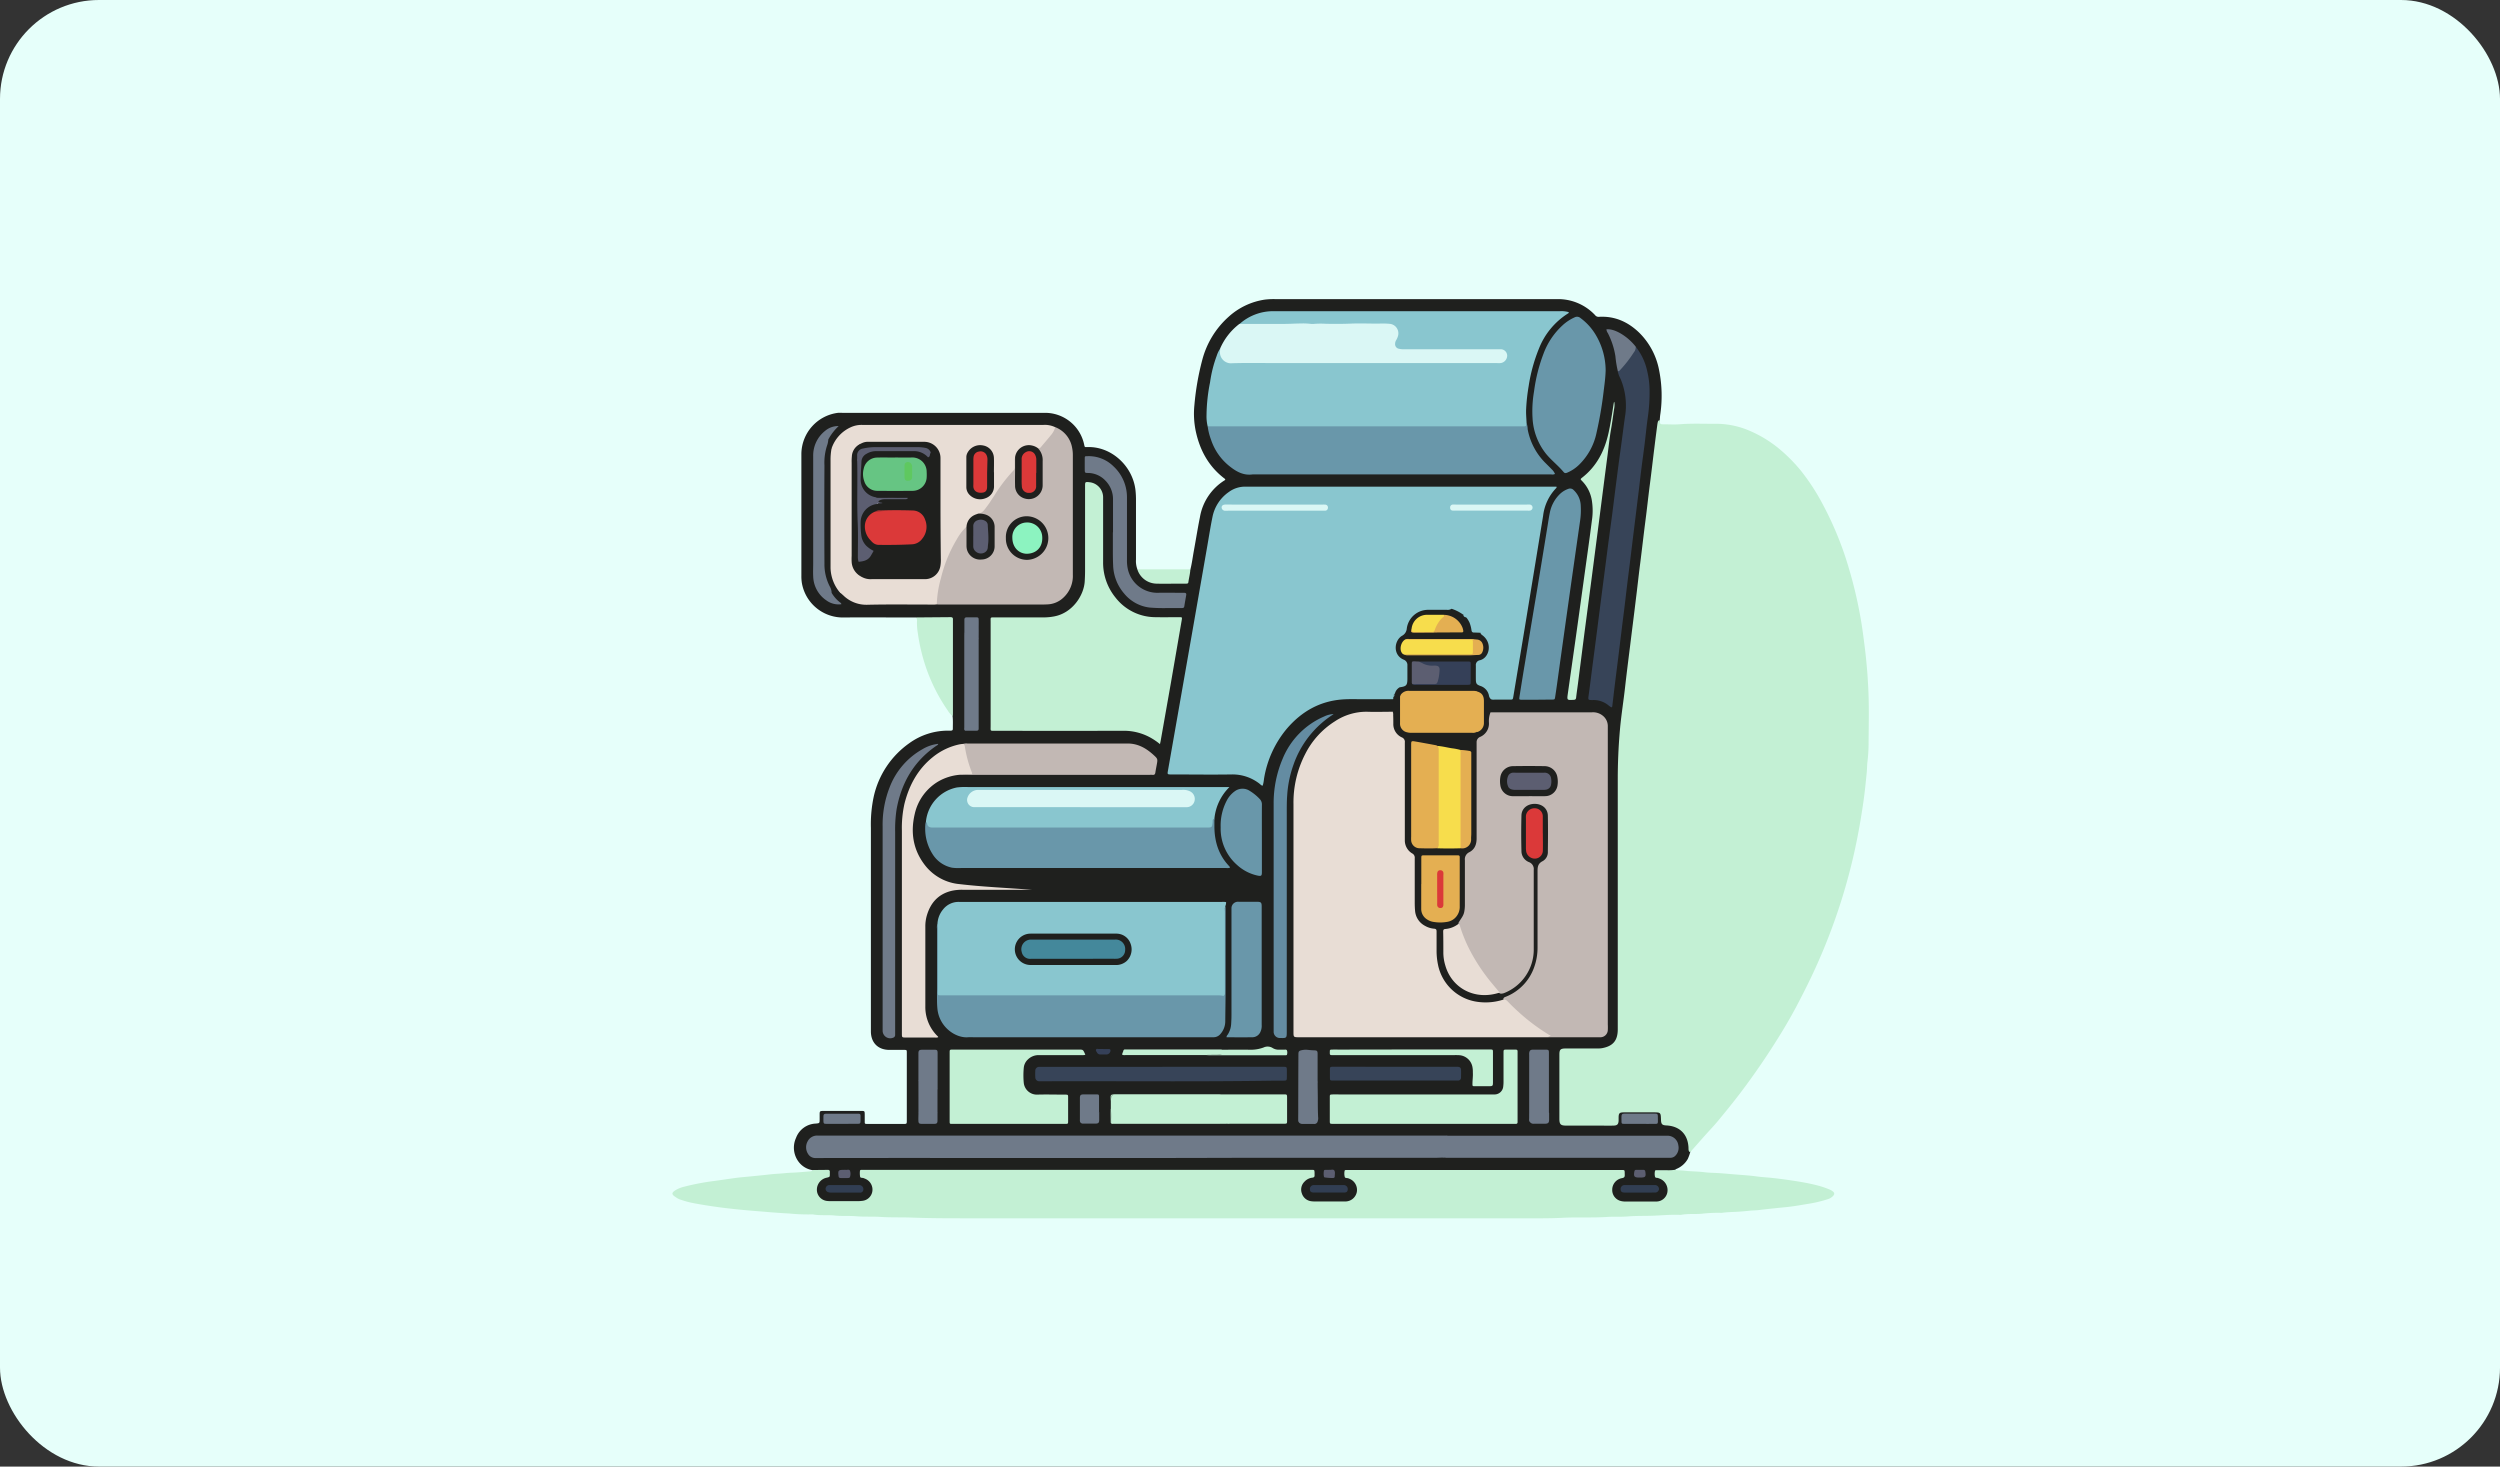 <svg width="404" height="237" viewBox="0 0 404 237" fill="none" xmlns="http://www.w3.org/2000/svg">
    <rect x="0" y="0" width="404" height="237" fill="#333333" stroke="none"/>
    <rect width="404" height="237" rx="16" fill="#E6FFFA"/>
    <g clip-path="url(#3ep6ha91ta)">
        <path d="M268.212 67.896a17.91 17.91 0 0 0-.3 2.188c-.449 3.563-.889 7.124-1.319 10.684-.5 4.094-.998 8.188-1.492 12.282l-1.365 11.062c-.359 2.92-.705 5.84-1.059 8.76-.187 1.561-.41 3.116-.564 4.681a78.277 78.277 0 0 0-.342 6.204c-.118 6.732-.036 13.469-.05 20.201v22.147c.015.353-.005.706-.059 1.055a2.92 2.92 0 0 1-2.897 2.429c-.778.032-1.556 0-2.329 0h-3.666c-.455 0-.455 0-.455.455v11.276a.237.237 0 0 0 .07.202.238.238 0 0 0 .203.066h8.219c.073-.004.146-.004.218 0 .26 0 .373-.086.364-.35v-1.169c0-.391.119-.55.569-.555h6.163c.455 0 .573.128.582.61v1.055c0 .35 0 .4.419.4a4.134 4.134 0 0 1 1.733.314 3.644 3.644 0 0 1 2.297 3.48v.778a7.823 7.823 0 0 1-.405 1.132 3.744 3.744 0 0 1-1.919 1.651.754.754 0 0 1-.714.337h-1.72c-.236 0-.518-.027-.596.282-.077.309.173.455.419.55.887.401 1.496 1.006 1.51 2.056a1.983 1.983 0 0 1-2.065 2.184 57.45 57.45 0 0 1-5.217 0 2.236 2.236 0 0 1-2.047-1.674 2.141 2.141 0 0 1 1.287-2.416c.139-.05.273-.112.4-.186a.415.415 0 0 0 .187-.455.355.355 0 0 0-.355-.296 4.671 4.671 0 0 0-.555 0H218.45a3.818 3.818 0 0 0-.555.023.354.354 0 0 0-.35.3.412.412 0 0 0 .196.428c.161.088.328.166.5.232a2.164 2.164 0 0 1 1.219 2.438 2.238 2.238 0 0 1-1.992 1.665c-1.738.054-3.484.077-5.217 0-1.82-.087-2.766-1.788-1.893-3.271a2.314 2.314 0 0 1 1.147-.909c.154-.064.314-.11.455-.182a.36.36 0 0 0 .099-.599.338.338 0 0 0-.204-.079 3.221 3.221 0 0 0-.555-.027h-71.163c-.309 0-.746-.146-.86.286-.113.432.35.528.646.678a2.1 2.1 0 0 1 .679 3.458 2.095 2.095 0 0 1-1.238.581 19.289 19.289 0 0 1-3.321.091c-.812.059-1.627.032-2.433-.082a2.083 2.083 0 0 1-1.852-1.915 2.276 2.276 0 0 1 1.392-2.192c.1-.046.21-.077.31-.123.204-.086.359-.209.323-.455-.037-.245-.232-.309-.455-.323-.423-.023-.851 0-1.278 0-.237 0-.487 0-.646-.227a3.507 3.507 0 0 1-2.238-1.228 3.792 3.792 0 0 1-.528-3.999 3.54 3.54 0 0 1 3.184-2.315c.628-.059.628-.054.632-.691v-.833c0-.454.064-.509.514-.518.451-.009.96 0 1.442 0h4.735c.578 0 .587 0 .596.596v1.11c0 .368 0 .391.419.395h5.826c.546 0 .555 0 .555-.564v-10.916c0-.483 0-.483-.486-.487h-2.329c-1.82 0-2.984-1.142-2.989-2.989v-32.854a21.383 21.383 0 0 1 .455-5.072 14.364 14.364 0 0 1 5.777-8.665 10.676 10.676 0 0 1 6.277-2.01h.387c.227 0 .35-.064.345-.31 0-.664.037-1.332-.031-1.997a2.27 2.27 0 0 1-.246-1.287v-13.714c0-.641-.105-.737-.751-.741h-3.998a1.439 1.439 0 0 1-.91-.237h-.664c-3.739 0-7.473-.032-11.212 0a6.723 6.723 0 0 1-6.573-5.508 6.861 6.861 0 0 1-.091-1.215V73.304a6.761 6.761 0 0 1 5.913-6.59c.222-.014.443-.014.665 0h32.804a6.455 6.455 0 0 1 6.305 5.08c.113.528.086.455.577.455 3.812-.118 7.305 3.052 7.733 7.005.055.533.081 1.07.077 1.605v9.552a3.83 3.83 0 0 0 .241 1.629c.18.13.334.292.455.477a3.23 3.23 0 0 0 2.902 1.615c1.324.037 2.652 0 3.98 0 .501 0 .682-.214.76-.664.077-.45.059-1.037.455-1.446.25-.987.373-1.997.555-2.998.336-1.82.618-3.639.987-5.458a8.732 8.732 0 0 1 3.989-5.95l.1-.059a.247.247 0 0 0-.128-.228c-2.519-1.919-3.948-4.507-4.616-7.55a13.79 13.79 0 0 1-.241-4.308c.21-2.458.633-4.893 1.264-7.277a14.131 14.131 0 0 1 4.317-7.046 11.104 11.104 0 0 1 5.795-2.73c.57-.068 1.145-.095 1.719-.081h45.582a8.19 8.19 0 0 1 6.058 2.57.714.714 0 0 0 .605.295c2.543-.163 4.676.783 6.482 2.502a11.488 11.488 0 0 1 3.275 6.123c.477 2.382.537 4.829.178 7.232-.037.277-.051.555-.078.837z" fill="#1F201E"/>
        <path d="M250.129 167.619H209.937c-.91 0-.91 0-.91-.91v-36.748a17.06 17.06 0 0 1 1.879-8.078 13.362 13.362 0 0 1 4.821-5.322 9.182 9.182 0 0 1 5.186-1.542c1.387.05 2.775 0 4.162 0a.67.67 0 0 1 .286.668v1.001c.05.91.314 1.724 1.16 2.202a1.387 1.387 0 0 1 .728 1.364v14.933c0 1.069.237 1.97 1.183 2.588a1.07 1.07 0 0 1 .377.992v6.941a8.84 8.84 0 0 0 .15 1.656 2.822 2.822 0 0 0 2.202 2.315c1.21.319 1.201.319 1.21 1.624-.067 1.46.003 2.924.209 4.371a7.347 7.347 0 0 0 6.332 5.973c1.286.15 2.59.042 3.834-.319a1.54 1.54 0 0 1 1.215.541 33.93 33.93 0 0 0 6.277 5.059c.065.035.127.074.186.118.132.104.301.214.269.391-.032.177-.269.105-.414.136a.459.459 0 0 0-.15.046z" fill="#E8DDD5"/>
        <path d="M233.13 187.071c-.35 0-.705.028-1.055.028h-30.703c-23.061.086-46.123 0-69.184.041h-.496a1.371 1.371 0 0 1-1.133-.705 1.969 1.969 0 0 1-.059-1.965 1.706 1.706 0 0 1 1.629-.96H233.79a.507.507 0 0 1 .337.455 5.15 5.15 0 0 1-.305 2.329 1.175 1.175 0 0 1-.692.777z" fill="#6F7A89"/>
        <path d="M151.397 97.659a3.811 3.811 0 0 1-.882.04c-3.471 0-6.946-.05-10.416.032a5.323 5.323 0 0 1-3.839-1.532l-.373-.328c-.66-.2-.91-.805-1.192-1.32a6.191 6.191 0 0 1-.732-3.151c-.034-5.823-.034-11.646 0-17.472 0-.509-.064-1.087.427-1.478a5.794 5.794 0 0 1 3.079-3.402 4.181 4.181 0 0 1 1.884-.382h29.261a3.794 3.794 0 0 1 1.883.36c.196.258.055.495-.068.718a14.706 14.706 0 0 1-2.174 2.697.623.623 0 0 1-.56.173 10.444 10.444 0 0 0-1.083-.373 2.054 2.054 0 0 0-2.365 1.72 2.814 2.814 0 0 0-.132 1.364 1.4 1.4 0 0 1-.427 1.092 28.957 28.957 0 0 0-3.007 4.043 32.518 32.518 0 0 1-1.278 1.82c-.31.436-.757.756-1.269.91-.846.29-1.519.745-1.706 1.696a.728.728 0 0 1-.173.341 19.664 19.664 0 0 0-3.088 5.459 27.066 27.066 0 0 0-1.547 6.431.778.778 0 0 1-.223.542z" fill="#E8DDD5"/>
        <path d="M240.807 115.108v1.774a2.454 2.454 0 0 1-1.742 2.479.317.317 0 0 0-.25.364v15.652a3.41 3.41 0 0 1-.119 1.15 2.293 2.293 0 0 1-1.364 1.506c-.36.132-.41.328-.41.66v7.596a4.095 4.095 0 0 1-.518 2.129 7.432 7.432 0 0 1-.742.909c-.177.614-.741.723-1.228.91-.955.337-.973.318-.959 1.365.022 1.473-.11 2.947.304 4.398a6.222 6.222 0 0 0 5.668 4.594 9.349 9.349 0 0 0 2.138-.154 1.47 1.47 0 0 1 .759.027 6.067 6.067 0 0 0 2.657-1.433 7.23 7.23 0 0 0 2.551-5.24c.032-.537.032-1.073.032-1.61V140.016a.268.268 0 0 0-.236-.318 1.7 1.7 0 0 1-.209-.068 2.206 2.206 0 0 1-1.565-2.088c-.046-1.926-.046-3.85 0-5.772a2.277 2.277 0 0 1 2.16-2.147c1.583-.091 2.625.864 2.639 2.451v5.277a2.235 2.235 0 0 1-1.456 2.274c-.164.068-.241.15-.232.323.009.173 0 .296 0 .455v12.104c.035.982-.052 1.964-.259 2.925a8.182 8.182 0 0 1-5.322 6.004 1.63 1.63 0 0 0-.196.109 9.271 9.271 0 0 1-4.052.364 7.54 7.54 0 0 1-6.496-6.118c-.14-.707-.21-1.426-.209-2.147v-3.111c0-.287-.059-.423-.382-.455a3.474 3.474 0 0 1-1.474-.455 2.997 2.997 0 0 1-1.619-2.434 15.327 15.327 0 0 1-.055-1.387v-7.105a.771.771 0 0 0-.423-.791 2.44 2.44 0 0 1-1.178-2.029v-15.875a.768.768 0 0 0-.097-.511.768.768 0 0 0-.399-.335 2.347 2.347 0 0 1-1.364-2.197c0-.455 0-.909-.023-1.364a1.296 1.296 0 0 0-.064-.546c.569.105.728 0 .719-.56a3.876 3.876 0 0 1 .455-1.901c.282.187.236.482.236.751v3.379c0 .91.51 1.488 1.424 1.497 3.452.032 6.905.05 10.362 0h.164a1.367 1.367 0 0 0 1.105-1.338 59.792 59.792 0 0 0 0-3.716 1.207 1.207 0 0 0-1.228-1.178c-3.548-.032-7.096 0-10.639 0a1.367 1.367 0 0 0-.842.232.55.55 0 0 1-.455.123 1.167 1.167 0 0 1 .023-.532.423.423 0 0 0 .056-.193.42.42 0 0 0-.161-.355.422.422 0 0 0-.182-.084c.201-.221.467-.369.76-.424a.314.314 0 0 0 .116-.036.312.312 0 0 0 .157-.309v-3.052c0-.232-.1-.31-.309-.378a2.065 2.065 0 0 1-1.579-1.928c-.086-1.083.25-1.993 1.283-2.484a.754.754 0 0 0 .455-.728 3.634 3.634 0 0 1 1.66-2.81 3.271 3.271 0 0 1 1.979-.606h3.83a2.047 2.047 0 0 1 2.024 1.01c.1.15.24.268.405.341.373.032.523.319.664.601.188.401.327.824.414 1.26a.503.503 0 0 0 .35.434c.063.02.13.027.195.02.264 0 .569-.059.728.26a2.616 2.616 0 0 1 1.342 3.352 1.98 1.98 0 0 1-1.519 1.319c-.296.05-.387.177-.382.455v2.729c0 .177-.037.369.236.423 1.324.241 1.852 1.155 1.974 2.397v.055c-.203 0-.405-.029-.6-.087-.241-.045-.405.032-.405.31v2.606a.185.185 0 0 0 .086.191c.114.055.169-.036.223-.109l.61-.878z" fill="#1F201E"/>
        <path d="M264.336 56.028a9.589 9.589 0 0 1 1.874 4.04c.222.953.343 1.927.359 2.906a28.249 28.249 0 0 1-.309 4.64c-.187 1.364-.314 2.729-.482 4.093-.159 1.283-.341 2.561-.505 3.844-.132 1.041-.25 2.087-.373 3.134-.123 1.046-.255 2.051-.378 3.075-.122 1.023-.268 2.165-.4 3.243-.132 1.078-.255 2.051-.377 3.08-.137 1.1-.269 2.196-.405 3.297-.137 1.1-.264 2.088-.391 3.13-.128 1.041-.251 2.164-.387 3.247-.159 1.3-.328 2.597-.487 3.898-.136 1.101-.268 2.202-.405 3.298-.122 1.01-.25 2.015-.377 3.025-.128 1.01-.264 2.088-.391 3.129-.128 1.042-.232 1.983-.351 2.97-.031.251-.1.273-.332.123a2.695 2.695 0 0 1-.268-.195 3.767 3.767 0 0 0-2.561-.878c-.769 0-.773 0-.664-.778.182-1.283.337-2.565.5-3.844.164-1.278.332-2.529.496-3.789l.396-3.074c.161-1.265.323-2.53.487-3.794.132-1.042.268-2.083.4-3.13.173-1.319.346-2.633.514-3.952.168-1.32.323-2.53.491-3.79.168-1.26.346-2.524.51-3.784.163-1.26.327-2.601.491-3.902.195-1.501.386-3.002.582-4.503.164-1.224.337-2.452.5-3.676.191-1.41.36-2.82.574-4.225a11.148 11.148 0 0 0-.778-5.645 4.99 4.99 0 0 1-.455-1.192c.211-.366.468-.704.764-1.005.766-.82 1.41-1.747 1.91-2.752a.426.426 0 0 1 .228-.264z" fill="#374458"/>
        <path d="M225.112 112.988h-5.386c-.909 0-1.851-.027-2.774.041-3.639.264-6.559 1.924-8.916 4.631a16.727 16.727 0 0 0-3.775 8.224 5.679 5.679 0 0 1-.205 1.073c-.236 0-.345-.177-.482-.282a7.076 7.076 0 0 0-4.548-1.524c-3.239.05-6.478 0-9.716 0-.683 0-.678 0-.56-.673a24557.68 24557.68 0 0 0 6.368-36.352c.264-1.529.505-3.066.819-4.585a6.398 6.398 0 0 1 2.643-4.035 4.437 4.437 0 0 1 2.642-.864h50.304c.045.123 0 .168-.023.21a7.732 7.732 0 0 0-2.138 4.516c-.937 5.737-1.876 11.47-2.816 17.198-.655 3.994-1.328 7.992-1.992 11.986-.086.505-.086.505-.596.509h-2.474c-.185.023-.373 0-.546-.068a1.01 1.01 0 0 1-.332-.619 2.04 2.04 0 0 0-1.365-1.523c-.636-.219-.737-.392-.746-1.065-.009-.673 0-1.478 0-2.215a.78.78 0 0 1 .619-.869c1.501-.318 2.142-2.665.537-3.966-.155-.128-.346-.218-.41-.455-.063-.237.173-.309.31-.428.618-.545.75-1.032.455-1.66a1.823 1.823 0 0 0-1.797-.932c-.455.073-.805.455-1.278.505-.255-.037-.455-.146-.455-.433.241-.482.678-.818.955-1.282a1.465 1.465 0 0 0 .198-1.377 1.474 1.474 0 0 0-1.039-.925c-1.174-.373-2.238.637-2.025 1.929.041.25.173.5-.054.732-.211.12-.456.167-.696.137h-2.998a3.474 3.474 0 0 0-3.484 3.024 1.436 1.436 0 0 1-.737 1.156c-1.287.723-1.592 3.097.228 3.871a.929.929 0 0 1 .609.955v2.056c0 1.146-.141 1.305-1.255 1.46a1.602 1.602 0 0 0-.76 1.001c-.095.095 0 .25-.104.345a.066.066 0 0 0-.012.017.045.045 0 0 0-.004.02c0 .007.001.013.004.02a.061.061 0 0 0 .012.016c-.205.168-.032.382-.205.5zM195.16 68.905a6.92 6.92 0 0 1-.186-1.82 28.31 28.31 0 0 1 .573-5.312 20.369 20.369 0 0 1 1.074-4.28 4.61 4.61 0 0 1 .545-1.142c.237.159.205.413.232.65.114.978.587 1.42 1.56 1.447h42.576c.314.016.629.006.941-.032a.942.942 0 0 0 .805-.978c-.032-.4-.346-.669-.85-.714-.26-.023-.519 0-.778 0h-14.265a9.091 9.091 0 0 1-.996 0 1.17 1.17 0 0 1-1.019-1.765c.087-.205.2-.396.269-.61a1.293 1.293 0 0 0-.107-1.093 1.293 1.293 0 0 0-.912-.612 6.25 6.25 0 0 0-1.269-.119c-1.442 0-2.889-.05-4.326 0-1.201.055-2.406.141-3.603.082-1.491-.073-2.983.032-4.475-.077-1.492-.11-2.875.145-4.322.09-1.842-.072-3.693 0-5.535 0-.287 0-.61.064-.805-.245a8.153 8.153 0 0 1 5.417-2.088H252.1c.474-.029.949.024 1.405.155.028.173-.104.205-.186.26a11.831 11.831 0 0 0-4.617 5.608 26.828 26.828 0 0 0-1.678 6.131 31.25 31.25 0 0 0-.396 3.584c-.046.778.036 1.552.068 2.33.078.686 0 .777-.673.804H196.42c-.418-.018-.9.128-1.26-.254zM151.494 149.288a3.937 3.937 0 0 1 .91-2.329 3.177 3.177 0 0 1 2.62-1.21h42.438c.225-.022.452-.009.674.036.007.217-.035.434-.123.632-.067.193-.084.4-.05.601v13.377c0 .714-.059.769-.751.719-.368-.027-.741 0-1.11 0h-43.216c-1.751 0-1.419 0-1.424-1.437v-9.771a1.808 1.808 0 0 1 .032-.618zM196.247 132.318c-.118.35-.155.721-.109 1.087-.023.56 0 .564-.55.564h-45.409c-.546 0-.559 0-.555-.564v-.555a6.255 6.255 0 0 1 5.004-5.595 10.558 10.558 0 0 1 1.769-.068h42.284a8.284 8.284 0 0 0-2.434 5.131z" fill="#89C6CF"/>
        <path d="M155.061 125.207a8.31 8.31 0 0 0-3.416 1.069 8.15 8.15 0 0 0-3.817 5.235c-.732 3.093-.25 5.963 1.779 8.474a7.983 7.983 0 0 0 5.504 2.893c3.861.455 7.732.605 11.626.91H155.579a7.637 7.637 0 0 0-1.765.164c-2.21.518-3.475 1.983-4.066 4.093a6.3 6.3 0 0 0-.214 1.706v12.877a6.583 6.583 0 0 0 1.965 4.804c.05.045.127.081.105.191a1.225 1.225 0 0 1-.528.041h-4.658c-.668 0-.673 0-.673-.655v-32.755c-.04-1.464.099-2.927.414-4.358.75-2.979 2.138-5.581 4.576-7.541a10.175 10.175 0 0 1 4.312-2.065c.218-.04.438-.066.659-.078.351 0 .405.273.455.519a24.423 24.423 0 0 0 1.028 3.834c.187.455.064.592-.427.605a12.542 12.542 0 0 0-1.701.037z" fill="#E8DDD5"/>
        <path d="M250.128 167.617c.122-.127.318-.054.454-.145 0-.164-.141-.182-.232-.232a31.864 31.864 0 0 1-4.917-3.676 31.604 31.604 0 0 1-1.819-1.764.833.833 0 0 0-.687-.278c0-.346.291-.391.519-.491a7.954 7.954 0 0 0 4.457-4.676 9.272 9.272 0 0 0 .564-3.184v-12.432c0-.705.114-1.228.828-1.578a1.655 1.655 0 0 0 .837-1.542c.027-1.938.041-3.884 0-5.822-.027-1.124-.91-1.888-2.12-1.892-1.209-.005-2.115.75-2.146 1.865a109.973 109.973 0 0 0 0 5.772 1.916 1.916 0 0 0 1.219 1.778 1.187 1.187 0 0 1 .768 1.256v13.041a7.555 7.555 0 0 1-4.685 6.823 1.53 1.53 0 0 1-.646.136 1.232 1.232 0 0 1-.637-.423c-2.642-3.043-4.807-6.368-6.049-10.239a1.866 1.866 0 0 1-.155-.755c.309-.6.814-1.096.942-1.819.066-.345.101-.695.104-1.047v-7.277a1.258 1.258 0 0 1 .714-1.301c.887-.455 1.179-1.269 1.179-2.225v-15.538a.904.904 0 0 1 .568-.868 2.337 2.337 0 0 0 1.419-2.361 3.905 3.905 0 0 1 .26-1.615h16.42a2.498 2.498 0 0 1 1.87.678c.407.388.645.92.664 1.483V165.529a9.25 9.25 0 0 1 0 .942 1.198 1.198 0 0 1-1.201 1.151h-8.324a.397.397 0 0 1-.168-.005zM167.749 72.447a.496.496 0 0 0 .455-.187c.586-.705 1.191-1.391 1.76-2.106.262-.332.451-.717.555-1.128a4.364 4.364 0 0 1 2.738 3.348c.081.4.119.807.114 1.215v19.254a4.776 4.776 0 0 1-1.524 3.734 3.938 3.938 0 0 1-2.488 1.087 15.72 15.72 0 0 1-.942.028h-16.538c-.164 0-.328 0-.496-.028.05-1.44.277-2.868.678-4.252a22.312 22.312 0 0 1 2.547-6.241 8.285 8.285 0 0 1 1.574-2.052c.236.164.218.414.222.65v2.216c-.036 1.41.847 2.17 1.979 2.183 1.133.014 2.138-.568 2.138-2.21V85.47c0-1.297-.573-1.979-1.851-2.216-.214-.04-.455-.022-.583-.25.701-.095 1.019-.668 1.392-1.15.432-.55.792-1.16 1.183-1.738a25.688 25.688 0 0 1 3.034-3.998.86.86 0 0 0 .277-.692v-.996a.799.799 0 0 1 .105-.528c.287.182.237.483.237.751v3.77a1.896 1.896 0 0 0 1.364 1.893 1.965 1.965 0 0 0 2.575-1.792c.072-1.456.041-2.92 0-4.38a2.202 2.202 0 0 0-.382-1.142c-.119-.168-.269-.332-.123-.555zM155.062 125.209a.915.915 0 0 1 .587-.1h1.11c.369 0 .396-.068.273-.345a19.141 19.141 0 0 1-1.101-4.058.813.813 0 0 0-.223-.496c.193-.069.399-.089.601-.059h25.927c1.628 0 2.947.737 4.121 1.797.76.687.75.696.559 1.715-.072.4-.154.796-.213 1.201-.041.263-.169.386-.455.354a3.807 3.807 0 0 0-.501 0h-30.685v-.009z" fill="#C2B8B4"/>
        <path d="M233.129 187.071c.742-.983.846-2.111.755-3.285a1.112 1.112 0 0 0-.095-.254h35.693c.429.002.843.162 1.163.449.32.286.525.68.574 1.106a1.81 1.81 0 0 1-.491 1.688 1.096 1.096 0 0 1-.741.323h-36.303c-.186-.027-.386-.027-.555-.027z" fill="#6F7A89"/>
        <path d="M187.813 172.399h19.368c.805 0 .777-.051.773.796v.777c0 .66 0 .66-.687.66h-1.224c-12.481.195-24.967.054-37.453.1h-.609a.643.643 0 0 1-.484-.174.634.634 0 0 1-.194-.476 8.858 8.858 0 0 1 0-1.056.616.616 0 0 1 .641-.623h19.869v-.004z" fill="#374458"/>
        <path d="M195.161 68.898h50.917c.555 0 .555 0 .619-.568.106.334.164.682.173 1.032a10.303 10.303 0 0 0 2.806 5.386c.35.355.714.7 1.056 1.064.243.214.433.482.554.782a.995.995 0 0 1-.591.073h-48.292c-1.397.191-2.525-.4-3.571-1.219a9.102 9.102 0 0 1-3.134-4.407 9.478 9.478 0 0 1-.537-2.143zM151.493 149.28c0 .2.027.404.027.605V160.428c.023.378.05.405.418.423h44.577a4.357 4.357 0 0 1 1.051.059c.268.069.377-.063.372-.323v-13.313a1.368 1.368 0 0 1 .119-.865v12.987c0 1.887-.037 3.771-.055 5.658a3.082 3.082 0 0 1-.773 2.029 1.43 1.43 0 0 1-1.165.537h-38.667c-.314 0-.628-.028-.942 0-2.038.172-4.676-1.647-4.967-4.599-.086-.851-.064-1.701-.068-2.552v-10.38a1.848 1.848 0 0 1 .073-.809zM196.248 132.313v1.365c.032 2.397.71 4.548 2.411 6.318.035.041.067.085.096.132.002.03.002.06 0 .09a1.168 1.168 0 0 1-.574.055h-42.907a7.588 7.588 0 0 1-1.437-.055 4.855 4.855 0 0 1-3.184-2.274 7.606 7.606 0 0 1-1.096-4.835c.018-.09.046-.179.082-.264.082.046.168.109.177.2.073.66.528.687 1.042.687h44.121c.883 0 .883 0 .987-.91-.013-.227-.013-.464.282-.509zM259.473 59.847c-.032 1.25-.21 2.443-.355 3.639a63.436 63.436 0 0 1-1.119 6.45 10.037 10.037 0 0 1-2.834 5.18 6.171 6.171 0 0 1-1.883 1.256c-.223.096-.419.132-.596-.082-.864-1.041-1.947-1.87-2.811-2.91a10.062 10.062 0 0 1-2.206-5.65 18.85 18.85 0 0 1 .232-4.476 26.782 26.782 0 0 1 1.519-6.068 11.755 11.755 0 0 1 3.13-4.653 7.27 7.27 0 0 1 1.892-1.242.844.844 0 0 1 .964.105 9.176 9.176 0 0 1 2.506 2.788 11.316 11.316 0 0 1 1.561 5.663zM248.371 113.074h-2.388c-.496 0-.51 0-.432-.5.303-1.938.617-3.872.941-5.804a2371.57 2371.57 0 0 1 1.847-11.108c.588-3.557 1.17-7.115 1.747-10.675.122-.728.223-1.46.377-2.184a5.703 5.703 0 0 1 1.706-3.052 3.763 3.763 0 0 1 1.283-.755.777.777 0 0 1 .855.205 3.577 3.577 0 0 1 1.141 2.51c.052.85.012 1.702-.118 2.543a5535.012 5535.012 0 0 0-3.652 25.873c-.113.825-.232 1.648-.36 2.47-.068.454-.077.454-.559.454l-2.388.023zM198.211 167.626a.514.514 0 0 1 .164-.396 3.525 3.525 0 0 0 .577-1.719c.032-.496.055-.997.055-1.497v-17.203a1.044 1.044 0 0 1 1.192-1.078h2.997c.555 0 .687.128.692.687v19.204c.029.408-.049.816-.228 1.183a1.43 1.43 0 0 1-1.242.814c-1.378.018-2.774.005-4.207.005z" fill="#6997AA"/>
        <path d="M203.92 135.474v5.495c0 .564-.11.645-.664.532a7.158 7.158 0 0 1-3.316-1.697 7.781 7.781 0 0 1-2.68-6.091 8.644 8.644 0 0 1 .951-4.275 4.25 4.25 0 0 1 1.31-1.556 2.11 2.11 0 0 1 2.443-.073 7.74 7.74 0 0 1 1.587 1.288 1.248 1.248 0 0 1 .373.941c-.013 1.815-.004 3.625-.004 5.436z" fill="#6997AA"/>
        <path d="M225.473 172.399H235.612c.323.031.478.168.491.486.023.423 0 .851 0 1.274a.453.453 0 0 1-.454.455 3.569 3.569 0 0 1-.387 0h-19.914c-.382 0-.423-.046-.432-.414v-1.365c0-.386.041-.414.405-.455h.391l9.761.019z" fill="#374458"/>
        <path d="M134.39 95.8a7.45 7.45 0 0 1-1.314-3.316 12.03 12.03 0 0 1-.1-1.82V75.467c-.023-.925.049-1.85.213-2.76a3.96 3.96 0 0 1 .665-1.684c.111.225.19.464.236.71.05.25.027.55.291.723-.12.654-.175 1.319-.164 1.983v17.372a6.434 6.434 0 0 0 1.647 4.093 1.297 1.297 0 0 1-1.246-.09.2.2 0 0 0-.228-.014z" fill="#1F201E"/>
        <path d="M209.919 179.834v-5.481c.992.514 2.001.486 3.011.454 0 .869.023 1.738.027 2.607 0 1.032 0 2.069.05 3.102.037.22.014.447-.068.655a.57.57 0 0 1-.212-.249.572.572 0 0 1-.038-.324c0-.4-.218-.541-.591-.537h-1.542a.787.787 0 0 1-.637-.227zM148.416 174.529c.08.044.155.097.222.159a4.228 4.228 0 0 0 2.861 1.278v3.88a1.364 1.364 0 0 1-.855.119c-.741-.046-1.492.132-2.219-.114l-.009-5.322z" fill="#6F7A89"/>
        <path d="M268.208 67.893c.05.678.05.678.737.678.796 0 1.597.05 2.384 0 1.942-.168 3.884-.073 5.822-.086 1.874-.02 3.731.345 5.458 1.073a19.547 19.547 0 0 1 5.208 3.22 26.678 26.678 0 0 1 3.184 3.257 34.62 34.62 0 0 1 3.58 5.504 53.862 53.862 0 0 1 4.244 10.462 70.136 70.136 0 0 1 1.797 7.596c.3 1.629.505 3.28.714 4.922.164 1.282.286 2.565.396 3.848.068.787.109 1.583.154 2.374.182 3.071.096 6.141.078 9.207a26.259 26.259 0 0 1-.182 3.147c-.073.564-.059 1.142-.114 1.711-.105 1.046-.205 2.092-.328 3.134a94.758 94.758 0 0 1-.568 3.939 99.468 99.468 0 0 1-1.256 6.463 95.046 95.046 0 0 1-5.644 16.976c-1.097 2.51-2.325 4.953-3.598 7.373a83.076 83.076 0 0 1-3.216 5.504 116.596 116.596 0 0 1-5.822 8.433c-1.16 1.528-2.375 3.016-3.598 4.498-.669.81-1.401 1.565-2.102 2.352-.7.787-1.515 1.715-2.274 2.57a1.299 1.299 0 0 1-.173.141c-.259-.177-.218-.455-.227-.705-.087-2.161-1.401-3.498-3.562-3.612-.696-.031-.86-.204-.882-.909-.041-1.206-.041-1.206-1.279-1.206h-4.662c-.787 0-.91.119-.91.91v.455c-.036.559-.223.755-.796.773-.832.027-1.664 0-2.497 0h-5.217c-.846 0-1.055-.214-1.06-1.055v-10.435c0-.796.182-.964.996-.973h5.049c.278.01.557-.005.833-.046 1.783-.322 2.556-1.232 2.556-3.047v-40.355c0-2.675.114-5.359.35-8.024.196-2.274.569-4.549.823-6.823.255-2.274.555-4.621.842-6.928.3-2.456.619-4.907.91-7.36.254-1.978.455-3.961.718-5.94.287-2.274.542-4.548.837-6.823.255-1.937.455-3.884.71-5.826.255-1.943.482-3.958.728-5.914.157-1.282.321-2.565.491-3.848.064-.282.054-.546.368-.605zM131.41 189.068c.778 0 1.551 0 2.329-.023.26 0 .378.091.36.355v.332c0 .455 0 .455-.455.573a1.981 1.981 0 0 0-1.583 2.402 1.845 1.845 0 0 0 1.565 1.365c.22.026.442.038.664.036h4.33c.24-.003.48-.02.719-.05a1.822 1.822 0 0 0 1.623-1.483 1.893 1.893 0 0 0-1.128-2.079c-.081-.04-.172-.063-.254-.104-.196-.087-.523 0-.583-.218a3.39 3.39 0 0 1-.031-.938c0-.141.104-.181.227-.186H211.98c.423 0 .428 0 .455.455v.386c.023.273-.087.392-.373.424a2.009 2.009 0 0 0-1.256.645 1.778 1.778 0 0 0-.423 1.902 1.82 1.82 0 0 0 1.492 1.255c.22.03.442.043.664.041h4.84a1.9 1.9 0 0 0 1.879-1.506 1.935 1.935 0 0 0-1.183-2.16c-.05-.023-.105-.036-.155-.064-.195-.095-.504 0-.6-.209a2.189 2.189 0 0 1-.045-.932.195.195 0 0 1 .009-.083.196.196 0 0 1 .195-.127H261.774c.873 0 .759-.109.787.814 0 .337-.123.428-.433.496a1.899 1.899 0 0 0-1.592 1.861 1.822 1.822 0 0 0 1.338 1.819c.25.07.509.104.768.1H267.637a1.814 1.814 0 0 0 1.787-1.387 1.991 1.991 0 0 0-1.05-2.238c-.132-.068-.278-.105-.414-.168-.137-.064-.455.027-.514-.232a2.085 2.085 0 0 1 0-.91c.036-.155.209-.123.336-.123h1.665a6.75 6.75 0 0 0 1.324-.086c.063.032.132.091.195.091.609.01 1.216.054 1.82.132.91.059 1.819.081 2.702.191.564.072 1.141.086 1.71.109 1.183.054 2.356.182 3.53.268 1.028.082 2.06.146 3.084.287.855.123 1.724.159 2.583.254.86.096 1.797.21 2.688.342 1.406.209 2.812.423 4.19.764.811.186 1.605.44 2.374.759.207.083.399.198.569.342.25.209.254.409.041.668-.25.276-.574.475-.933.573a20.718 20.718 0 0 1-3.288.764c-.874.146-1.743.301-2.62.414-.878.114-1.652.169-2.475.26-.91.095-1.819.195-2.729.304-.455.055-.91.05-1.365.096a57.78 57.78 0 0 1-1.76.159c-.942.068-1.883.055-2.816.196a.74.74 0 0 1-.163 0 22.8 22.8 0 0 0-3.157.15c-1.101.086-2.22-.037-3.311.177h-.132c-1.497-.063-2.989.087-4.485.141-1.328.046-2.666 0-3.989.114-1.165.095-2.329 0-3.489.091-2.365.145-4.735 0-7.096.132-2.092.104-4.176.077-6.268.077H156.36c-3.012 0-6.027 0-9.039-.118-1.646-.059-3.293 0-4.93-.1-1.365-.1-2.729 0-4.044-.114-1.133-.095-2.274 0-3.38-.109-1.196-.141-2.401.032-3.593-.187a1.674 1.674 0 0 0-.332 0 30.699 30.699 0 0 1-3.484-.145 121.134 121.134 0 0 1-3.862-.273c-1.101-.096-2.206-.173-3.307-.277a106.94 106.94 0 0 1-3.639-.392 80.833 80.833 0 0 1-4.48-.696 15.114 15.114 0 0 1-2.516-.682 3.354 3.354 0 0 1-.586-.346c-.737-.454-.596-.727 0-1.109a5.078 5.078 0 0 1 1.455-.574 38.963 38.963 0 0 1 4.776-.909c1.247-.164 2.484-.364 3.726-.523.841-.105 1.687-.164 2.529-.251.955-.094 1.907-.194 2.856-.3.455-.05.91-.082 1.365-.109.682-.041 1.364-.132 2.042-.155 1.014-.031 2.024-.141 3.034-.218a.668.668 0 0 0 .459-.223zM148.067 99.777l5.541-.046c.286 0 .409.105.386.387V115.138c0 .2 0 .404-.032.605a3.238 3.238 0 0 1-.791-.91 28.286 28.286 0 0 1-4.121-8.915 29.033 29.033 0 0 1-.723-3.576 9.613 9.613 0 0 1-.146-1.878 1.2 1.2 0 0 0-.114-.687zM192.361 92.003c-.032.7-.223 1.365-.318 2.074-.028.228-.187.241-.36.241h-1.273c-1.142 0-2.275.037-3.425 0a3.31 3.31 0 0 1-3.116-2.097 1.044 1.044 0 0 1-.046-.214l8.538-.004z" fill="#C3F0D4"/>
        <path d="M187.451 120.25c-.407-.336-.839-.64-1.292-.909a8.824 8.824 0 0 0-4.485-1.247c-6.923.019-13.844.019-20.764 0-.956 0-.824.11-.824-.827V100.5c0-.8-.104-.727.755-.727h7.774a9.018 9.018 0 0 0 1.819-.178c2.921-.587 4.749-3.434 4.858-5.677a30.58 30.58 0 0 0 .055-1.605V78.599c0-.733 0-.75.746-.669a2.458 2.458 0 0 1 2.17 2.425v10.439a8.926 8.926 0 0 0 1.992 5.758 8.182 8.182 0 0 0 6.491 3.184c1.278.027 2.556 0 3.834 0 .455 0 .455 0 .391.455-.582 3.39-1.167 6.781-1.755 10.171-.534 3.032-1.071 6.074-1.611 9.124-.036.264-.091.46-.154.764zM175.383 170.459c-.21.051-.427.068-.642.05h-6.823a2.448 2.448 0 0 0-1.819.709c-.37.345-.603.812-.655 1.315-.08.829-.08 1.664 0 2.493a2.13 2.13 0 0 0 2.188 1.865c1.46-.046 2.925 0 4.385 0 .641 0 .591 0 .591.614v3.611c0 .501 0 .505-.523.505H153.89c-.418 0-.427 0-.427-.455v-11.048c0-.501 0-.505.587-.505h20.264c.7 0 .7 0 1 .655.028.062.051.126.069.191zM230.02 181.612h-14.433c-.736 0-.691.064-.691-.687v-3.607c0-.427 0-.432.432-.455.432-.022.778 0 1.169 0h25.09a1.409 1.409 0 0 0 1.333-1.264c.037-.294.054-.591.05-.887v-4.549c0-.546 0-.546.555-.55h1.387c.232 0 .346.086.328.327V181.262c.023.259-.087.377-.35.359h-.501l-14.369-.009zM179.509 179.175v-1.338c.119-.941.119-.941 1.124-.941h15.979c.851 0 .855 0 1.046.805a24.32 24.32 0 0 0 .978 3.061c.278.741.237.796-.527.796h-17.922c-.632 0-.623 0-.637-.614.028-.59.014-1.181-.041-1.769zM260.873 64.932c.048.318.048.642 0 .96-.186 1.15-.318 2.306-.523 3.452-.241 1.365-.382 2.73-.559 4.121-.473 3.64-.943 7.289-1.41 10.949l-1.16 8.951c-.391 2.987-.784 5.976-1.178 8.966-.351 2.729-.692 5.426-1.042 8.142-.096.75-.214 1.501-.3 2.274-.032.259-.141.332-.391.346-1.088.059-1.097.064-.951-.978.423-3.002.855-6.004 1.278-9.006.423-3.002.832-6.004 1.251-9.007.455-3.334.942-6.663 1.365-10.007a10.475 10.475 0 0 0 0-3.152 5.778 5.778 0 0 0-1.602-3.225c-.277-.277-.277-.295.037-.546 2.329-1.819 3.602-4.302 4.239-7.154.369-1.643.601-3.307.869-4.968.014-.036.045-.063.077-.118z" fill="#C3F0D4"/>
        <path d="M179.51 179.172c.093.182.125.39.091.591v1.333c0 .269.1.423.391.41h18.026c.182.021.367.01.546-.032.109-.141 0-.246-.05-.36a17.831 17.831 0 0 1-1.147-3.639c-.091-.454-.141-.514-.618-.514H180.16c-.519 0-.523 0-.559.51a.619.619 0 0 1-.091.368c-.082-.987-.082-.982.864-.982H207.297c.705 0 .701-.073.696.691v3.498c0 .546 0 .546-.555.551l-27.355.009h-.278c-.245 0-.323-.11-.314-.337.009-.691-.045-1.396.019-2.097zM228.071 169.595h12.504c.76 0 .682-.036.687.696v4.603c0 .592-.05.633-.632.637h-2.275c-.395 0-.409 0-.405-.405 0-.591.101-1.182.064-1.774 0-.259 0-.518-.045-.773a2.331 2.331 0 0 0-2.247-2.065c-.455-.023-.91 0-1.365 0h-18.968c-.482 0-.505-.032-.491-.496 0-.377 0-.395.414-.405.414-.009.814 0 1.219 0l11.54-.018zM194.933 170.499h-13.032a1.292 1.292 0 0 1-.546-.041c-.032-.236.132-.423.173-.636a.269.269 0 0 1 .323-.228h15.524c.187.173.332.364.223.632-.109.269-.4.192-.623.201-.678.059-1.36-.019-2.042.072z" fill="#C3F0D4"/>
        <path d="M194.933 170.5a2.12 2.12 0 0 1 .968-.086h1.151c.382 0 .455-.068.373-.455 0-.104-.032-.214-.05-.323 1.515 0 3.03-.027 4.549 0a5.917 5.917 0 0 0 2.274-.364 1.522 1.522 0 0 1 1.483.1c.305.182.656.27 1.01.255h.832c.155 0 .364-.064.455.137.066.213.066.441 0 .655 0 .077-.095.104-.173.109-.077.004-.223 0-.336 0h-12.082c-.159 0-.295-.018-.454-.028z" fill="#C3F0D4"/>
        <path d="M136.016 181.613h-2.438c-.455 0-.496-.036-.514-.505v-.554c0-.51.064-.574.578-.578h4.967c.418 0 .455.068.455.455v.718c-.023.396-.06.455-.455.455-.833.009-1.742.009-2.593.009zM265.009 181.614h-2.434c-.541 0-.541 0-.541-.564a6.684 6.684 0 0 1 0-.664c.032-.332.109-.396.455-.428h4.812c.564 0 .61.037.61.587 0 1.269.154 1.051-1.033 1.069-.614.023-1.242 0-1.869 0z" fill="#6F7A89"/>
        <path d="M215.461 115.441a15.81 15.81 0 0 0-6.423 8.111 17.98 17.98 0 0 0-1.019 4.835c-.081 1.001-.077 1.997-.077 2.993v35.365c0 .996-.032 1.028-1.028.996a1.007 1.007 0 0 1-1.025-.64 1.024 1.024 0 0 1-.067-.424v-36.748a18.277 18.277 0 0 1 1.438-7.278 12.65 12.65 0 0 1 6.745-6.877 3.83 3.83 0 0 1 1.438-.378.047.047 0 0 1 .022.009.049.049 0 0 1 .014.018.077.077 0 0 1-.018.018z" fill="#648CA2"/>
        <path d="M151.621 120.204c-.063.21-.2.246-.305.314-3.638 2.493-5.667 6.009-6.431 10.294a21.296 21.296 0 0 0-.228 3.639v32.809a.451.451 0 0 1-.3.423 1.232 1.232 0 0 1-1.148-.082 1.238 1.238 0 0 1-.576-.996V133.518a16.502 16.502 0 0 1 1.133-6.291 11.946 11.946 0 0 1 5.308-6.158 6.284 6.284 0 0 1 2.547-.865zM179.862 86.023V80.75a4.263 4.263 0 0 0-1.251-3.107 3.905 3.905 0 0 0-2.729-1.21c-.577 0-.582-.022-.587-.596-.004-.573 0-1.11 0-1.664 0-.455 0-.455.455-.455a5.681 5.681 0 0 1 4.176 1.628 6.825 6.825 0 0 1 2.192 5.104v10.048c-.012.535.045 1.07.169 1.592a4.892 4.892 0 0 0 4.803 3.707c1.292-.032 2.588 0 3.885 0h.386c.269 0 .378.109.332.368-.104.605-.214 1.201-.309 1.82-.036.245-.196.277-.396.277h-2.274c-.98.025-1.961-.002-2.939-.082a6.28 6.28 0 0 1-4.121-2.274 7.317 7.317 0 0 1-1.769-4.512c-.041-.91-.05-1.774-.045-2.661v-2.711h.022zM134.391 95.802c.334.572.77 1.077 1.287 1.491.105.096.264.146.287.35a3.337 3.337 0 0 1-2.447-.636 4.83 4.83 0 0 1-2.106-3.903c-.037-.682 0-1.364 0-2.051V73.695a5.052 5.052 0 0 1 1.924-4.066 3.25 3.25 0 0 1 2.197-.778 8.321 8.321 0 0 0-1.679 2.17 3.52 3.52 0 0 1-.145.814 8.919 8.919 0 0 0-.478 3.375c-.027 5.31-.027 10.616 0 15.92a7.763 7.763 0 0 0 .86 3.639c.187.313.29.668.3 1.032zM158.153 103.236v14.487c0 .264-.104.364-.359.359h-1.82c-.15-.159-.077-.354-.077-.527v-14.879c0-.705.091-.759.723-.455.351.169.696.346 1.042.519a.846.846 0 0 1 .491.496zM247.22 181.291c-.168-.191-.109-.423-.104-.637v-10.157a2.045 2.045 0 0 1 0-.332c.05-.378.2-.532.573-.537h2.16c.383 0 .455.087.455.455v9.766c-.518.218-1.059.068-1.592.105a5.657 5.657 0 0 1-.664 0c-.418-.023-.614.154-.605.582.032.282.078.582-.223.755zM148.416 174.526v-4.266c0-.505.118-.614.627-.624h1.938c.455 0 .537.073.537.565v5.763a.5.5 0 0 1-.455.159 4.244 4.244 0 0 1-2.32-1.028c-.177-.155-.214-.382-.327-.569zM209.932 181.39c-.16-.141-.137-.332-.137-.514 0-3.487.009-6.974.027-10.462 0-.541.082-.609.624-.723.29-.057.588-.07.882-.036.368.045.732.068 1.105.082.373.013.482.104.492.504v4.595c-.373.404-.865.241-1.306.222a3.726 3.726 0 0 1-.978-.15c-.396-.127-.491.032-.487.392v3.538c0 .351 0 .701-.031 1.047-.023.504.209 1.046-.191 1.505zM264.335 56.022c.014.33-.093.653-.3.91a19.825 19.825 0 0 1-2.22 2.86.51.51 0 0 1-.368.215 17.89 17.89 0 0 1-.4-2.457 12.465 12.465 0 0 0-1.219-3.72 1.255 1.255 0 0 1-.232-.605c1.269-.178 3.402 1.082 4.739 2.797zM174.622 181.402c-.146-.155-.11-.346-.11-.528v-3.384c0-.519.11-.628.61-.637h2.051c.401 0 .432.041.432.455v2.438a.76.76 0 0 1-.65.214h-1.433c-.568 0-.618.073-.659.632-.037.296.045.614-.241.81z" fill="#6F7A89"/>
        <path d="M158.151 103.234a29.092 29.092 0 0 1-2.106-1.051c-.155.173-.096.346-.096.505v14.892c0 .164 0 .333.032.496-.209-.145-.132-.368-.136-.559v-17.349c0-.273.1-.409.386-.405h1.497c.377 0 .414.05.427.419.014.368 0 .846 0 1.274.01.595 0 1.187-.004 1.778z" fill="#6F7A89"/>
        <path d="M264.934 192.72h-2.383c-.478 0-.655-.168-.655-.554a.616.616 0 0 1 .184-.479.633.633 0 0 1 .48-.181h4.881a.64.64 0 0 1 .609.417.638.638 0 0 1 .041.256.61.61 0 0 1-.659.532c-.833.019-1.665.009-2.498.009zM214.72 192.717h-2.342c-.501 0-.678-.141-.696-.51a.623.623 0 0 1 .174-.509.625.625 0 0 1 .503-.191h4.767a.628.628 0 0 1 .271.046.621.621 0 0 1 .227.155.621.621 0 0 1 .141.235c.03.088.04.181.03.273-.023.346-.182.496-.596.501h-2.493.014zM136.572 192.72h-2.22a1.32 1.32 0 0 1-.546-.077.567.567 0 0 1-.386-.605.65.65 0 0 1 .505-.528c.072-.007.145-.007.218 0h4.662a.702.702 0 0 1 .51.182.654.654 0 0 1 .168.71.491.491 0 0 1-.523.327h-2.388v-.009z" fill="#313E53"/>
        <path d="M148.425 179.854a.111.111 0 0 1 .046-.023 9.924 9.924 0 0 1 3.029 0v1.219c0 .405-.077.564-.509.564h-2.056c-.419 0-.51-.109-.523-.537-.014-.427.009-.827.013-1.223zM247.219 181.291v-1.21c0-.186.054-.332.273-.332h2.647c.064 0 .127.059.196.096v1.1c0 .505-.16.642-.678.651h-1.765a.691.691 0 0 1-.673-.305zM174.622 181.402v-1.224c0-.409 0-.455.455-.455h2.552v1.269c0 .423-.123.573-.546.582h-2.038a.451.451 0 0 1-.423-.172zM209.92 179.841h2.474c.505 0 .501 0 .514.542 0 .273 0 .545.032.823a.545.545 0 0 1-.614.423h-1.819a.764.764 0 0 1-.592-.232 11.07 11.07 0 0 1 .005-1.556z" fill="#6F7A89"/>
        <path d="M136.445 189.047c.074-.007.149-.007.223 0 .241.037.573-.136.696.155.102.316.102.657 0 .973-.037.168-.21.191-.36.196h-1.146c-.218 0-.323-.091-.35-.323-.109-.928-.05-1.001.937-1.001zM214.799 189.042h.054c.269.036.619-.132.778.123.159.255.064.641.059.969 0 .154-.114.218-.259.232a9.095 9.095 0 0 1-1.319-.087.167.167 0 0 1-.101-.037.16.16 0 0 1-.058-.09 2.36 2.36 0 0 1 0-.983c.022-.091.131-.118.227-.118h.605l.014-.009zM265.008 190.292h-.11c-.8 0-.937-.178-.782-.983a.295.295 0 0 1 .026-.105.292.292 0 0 1 .158-.143.278.278 0 0 1 .107-.015h1.155c.201 0 .292.095.323.295.128.837.028.955-.877.951z" fill="#5C5E71"/>
        <path d="M178.259 169.533h.942c.214 0 .291.127.241.332a.663.663 0 0 1-.614.541h-.996a.61.61 0 0 1-.578-.355c-.077-.136-.223-.286-.123-.455.1-.168.268-.077.409-.082h.719v.019z" fill="#354058"/>
        <path d="M225.111 112.981a1.23 1.23 0 0 1 .132-.455c0 .155.041.336-.132.455zM225.247 112.436a.414.414 0 0 1 .104-.346.376.376 0 0 1-.104.346z" fill="#1F201E"/>
        <path d="M236.482 99.35a6.86 6.86 0 0 0-2.024-1.01 2.687 2.687 0 0 1-.25-1.118 1.873 1.873 0 0 1 1.687-1.765 1.821 1.821 0 0 1 1.933 1.4 1.31 1.31 0 0 1-.068.91 3.91 3.91 0 0 1-1.278 1.583zM239.257 102.249c-.346 0-.691-.032-1.042-.027-.268 0-.391-.114-.423-.382a5.356 5.356 0 0 0-.314-1.219 4.31 4.31 0 0 0-.573-.91 2.762 2.762 0 0 1 1.26-.646 1.969 1.969 0 0 1 2.033 1.115c.378.855.019 1.642-.941 2.069z" fill="#89C6CF"/>
        <path d="M242.346 160.399c-4.012 1.328-7.732-.714-8.778-4.362a7.334 7.334 0 0 1-.323-1.961c0-1.183 0-2.365-.028-3.543 0-.291.096-.391.373-.41a3.945 3.945 0 0 0 2.074-.809c.242.041.237.254.292.423a23.949 23.949 0 0 0 1.528 3.73 30.016 30.016 0 0 0 3.548 5.362l1.314 1.57z" fill="#E8DDD5"/>
        <path d="M247.077 128.664h-2.552a2.042 2.042 0 0 1-2.078-1.82 4.185 4.185 0 0 1 0-1.214 2.082 2.082 0 0 1 2.01-1.82c1.732-.03 3.468-.03 5.208 0a2.107 2.107 0 0 1 2.015 1.82c.08.451.08.913 0 1.364a2.026 2.026 0 0 1-1.942 1.665c-.887.023-1.774 0-2.656 0l-.005.005zM173.409 155.942h-6.878a2.533 2.533 0 0 1 0-5.067h13.864c.504-.004.997.149 1.41.438.412.29.724.701.892 1.176a2.613 2.613 0 0 1-.623 2.811 2.565 2.565 0 0 1-1.82.646l-6.845-.004zM139.179 71.668a2.19 2.19 0 0 1 1.228-.269h8.984a2.616 2.616 0 0 1 2.592 2.625v6.986c0 3.087.018 6.176.055 9.266a5.65 5.65 0 0 1-.096 1.324 2.513 2.513 0 0 1-2.31 1.988h-8.711a2.901 2.901 0 0 1-1.651-.351c-.155-.127-.3-.268-.455-.391a.648.648 0 0 1-.246-.733c.082-.304.228-.55.596-.54.778.59 1.692.454 2.588.536 2.498.182 5.004.05 7.483.086 1.169 0 1.455-.273 1.465-1.419 0-2.383 0-4.762-.06-7.146-.027-1.455-.068-2.92-.036-4.376.027-1.146 0-2.274.073-3.434a20.667 20.667 0 0 0-.25-2.247.637.637 0 0 0-.187-.332c-.368-.677-1.032-.75-1.674-.76a270.908 270.908 0 0 0-7.368 0 7.327 7.327 0 0 0-1.533.2.976.976 0 0 0-.91 1.002c-.027.218 0 .454-.173.627-.387.105-.405-.223-.455-.455a1.873 1.873 0 0 1 .701-1.951l.35-.236zM160.632 76.322v2.165a2.025 2.025 0 0 1-1.365 2.025 2.374 2.374 0 0 1-2.565-.523 1.777 1.777 0 0 1-.541-1.242v-4.881c.002-.186.039-.37.109-.541a2.322 2.322 0 0 1 2.606-1.338 2.107 2.107 0 0 1 1.742 2.01c.028.779 0 1.557 0 2.33l.014-.005zM167.747 72.446a2.758 2.758 0 0 1 .746 2.074v3.88a2.237 2.237 0 0 1-2.847 2.174 2.14 2.14 0 0 1-1.61-2.138c-.028-.846 0-1.697 0-2.547V73.9a2.243 2.243 0 0 1 1.788-1.92c.306-.061.622-.058.927.01.363.073.703.229.996.455z" fill="#1F201E"/>
        <path d="M139.076 91.664c-.432.505-.455.805 0 1.27.086.095.15.204.227.304a2.817 2.817 0 0 1-1.674-2.42 9.196 9.196 0 0 1 0-.996v-15.01a8.19 8.19 0 0 1 .032-1.05 2.323 2.323 0 0 1 1.551-2.092 1.245 1.245 0 0 1-.159.217 1.971 1.971 0 0 0-.505 2.456c.319.219.237.56.237.86 0 2.324-.05 4.653 0 6.973.077 2.602.086 5.2.1 7.796.003.204.024.406.063.605-.109.378.355.692.128 1.087zM158.061 83.006c.406-.029.814.02 1.201.145a2.102 2.102 0 0 1 1.469 2.066v3.106a2.13 2.13 0 0 1-2.101 2.093 2.2 2.2 0 0 1-2.393-1.697 3.239 3.239 0 0 1-.05-.66v-2.938a2.206 2.206 0 0 1 1.26-1.878c.196-.096.41-.16.614-.237zM165.98 90.474a3.426 3.426 0 0 1-3.429-3.526 3.365 3.365 0 0 1 3.475-3.52 3.525 3.525 0 0 1-.046 7.046z" fill="#1F201E"/>
        <path d="M232.245 137.083V120.54c.81.045 1.588.259 2.384.382.473.054.942.147 1.401.277a.917.917 0 0 1 .232.714v14.465a.792.792 0 0 1-.242.705 55.251 55.251 0 0 1-3.775 0z" fill="#F7DD4C"/>
        <path d="M229.682 142.868v-4.094c0-.55 0-.555.551-.555h5.381c.173 0 .277.082.277.269v7.982a2.476 2.476 0 0 1-.773 1.893 2.351 2.351 0 0 1-1.224.605 6.524 6.524 0 0 1-2.315 0 2.465 2.465 0 0 1-.969-.392 1.982 1.982 0 0 1-.941-1.719v-3.989h.013z" fill="#E4AF52"/>
        <path d="M226.933 105.778a.551.551 0 0 1-.36-.228c-.495-.614-.163-1.914.578-2.242.16-.044.327-.056.491-.036h9.88c.664 0 .737.063.755.718v1.333c-.023.323-.159.505-.519.505h-10.712a.274.274 0 0 1-.113-.05z" fill="#F7DD4C"/>
        <path d="M229.243 106.904h7.974c.432 0 .455.036.455.482v2.77c0 .487-.032.51-.555.514h-8.233c-.22.041-.447.009-.646-.091.164-.273.455-.236.687-.241h2.488a.707.707 0 0 0 .791-.6c.113-.465.174-.941.182-1.419.023-.387-.255-.496-.582-.505a4.094 4.094 0 0 1-1.528-.173c-.392-.168-.865-.25-1.033-.737z" fill="#354058"/>
        <path d="M249.325 134.675c0 .91.027 1.847 0 2.77a1.307 1.307 0 0 1-1.252 1.309 1.302 1.302 0 0 1-.645-.14 1.4 1.4 0 0 1-.568-.472 1.4 1.4 0 0 1-.246-.697 3.812 3.812 0 0 1-.023-.555v-4.549a4.633 4.633 0 0 1 0-.5 1.365 1.365 0 0 1 1.397-1.223 1.286 1.286 0 0 1 1.222.783c.068.158.104.327.106.499v2.766l.009.009z" fill="#DB3939"/>
        <path d="M229.242 106.903c.273.106.539.229.796.369.54.246 1.137.345 1.728.286.76 0 .942.228.851.974a6.895 6.895 0 0 1-.259 1.523c-.16.455-.21.487-.678.492h-3.443a.519.519 0 0 1-.091-.364v-2.857c0-.423.027-.455.455-.455.2.014.418.028.641.032z" fill="#5C5E71"/>
        <path d="M228.119 101.558a2.499 2.499 0 0 1 2.424-2.206h2.702c.391.104.278.35.1.527a5.546 5.546 0 0 0-1.223 1.893.616.616 0 0 1-.254.317.601.601 0 0 1-.397.087h-2.829c-.587-.013-.587-.013-.523-.618z" fill="#F7DD4C"/>
        <path d="M238.564 118.312a1.12 1.12 0 0 1-.642.109h-9.861a2.3 2.3 0 0 1-.655-.077 1.418 1.418 0 0 1-1.16-1.488V112.54l.132-.292a1.51 1.51 0 0 1 1.365-.605h10.184c.186 0 .368 0 .55.032a.656.656 0 0 1 .355.687v5.295a.721.721 0 0 1-.268.655zM232.242 137.073c-.997.055-1.993.032-2.989 0a1.363 1.363 0 0 1-1.21-1.246 5.642 5.642 0 0 1 0-.61v-14.751c0-.75 0-.755.742-.628 1.091.191 2.183.392 3.27.592a.756.756 0 0 1 .2.086.816.816 0 0 1 .237.71v15.128a.803.803 0 0 1-.033.392.803.803 0 0 1-.217.327zM236.027 137.078V121.194c.479.016.957.07 1.428.159a.313.313 0 0 1 .304.239.31.31 0 0 1 .001.139v12.986c0 .296-.041.591-.027.882a1.43 1.43 0 0 1-1.706 1.479zM228.115 101.552c0 .091.032.182.032.273a.27.27 0 0 0 .008.123c.013.04.035.076.064.106a.27.27 0 0 0 .228.076h3.043c.237 0 .309-.155.373-.337a5.32 5.32 0 0 1 .91-1.637c.154-.183.328-.347.518-.492.159-.127.064-.213-.041-.305a3.293 3.293 0 0 1 3.098 2.093c.055.156.095.318.118.482.009.031.01.064.003.096a.198.198 0 0 1-.117.146.208.208 0 0 1-.095.017h-.387l-7.141.037h-.109c-.619-.009-.642-.041-.505-.678z" fill="#E4AF52"/>
        <path d="M238.564 118.307v-5.991a1.004 1.004 0 0 0-.127-.637c.968.196 1.364.651 1.364 1.624v3.48a1.524 1.524 0 0 1-.964 1.478c-.089.028-.18.043-.273.046zM226.926 105.777h10.421c.669 0 .669 0 .673-.659v-1.274c0-.423 0-.486-.514-.491h-10.398a.946.946 0 0 1 .592-.086h9.925c.368 0 .736.054 1.105.086a1.038 1.038 0 0 1 .769.491 1.766 1.766 0 0 1 0 1.642.716.716 0 0 1-.592.355c-.455 0-.909.055-1.387.059h-9.98a1.138 1.138 0 0 1-.614-.123z" fill="#E4AF52"/>
        <path d="M200.285 52.344h7.26c.868 0 1.737-.063 2.606-.068.518-.02 1.036-.003 1.551.05.275.034.553.034.828 0 .589-.036 1.18-.036 1.769 0 1.31.023 2.625.027 3.939-.027 1.511-.064 3.03 0 4.549 0 .623-.034 1.248-.02 1.87.04a1.543 1.543 0 0 1 1.273 1.911 2.659 2.659 0 0 1-.305.714 1.1 1.1 0 0 0-.172.573.747.747 0 0 0 .595.82c.307.072.623.1.937.081h15.479a1.05 1.05 0 0 1 1.097 1.014 1.223 1.223 0 0 1-1.06 1.22c-.278.022-.555 0-.833 0h-35.661c-2.274 0-4.589-.046-6.877.027a1.785 1.785 0 0 1-1.961-2.093 2.569 2.569 0 0 0 0-.277 10.012 10.012 0 0 1 3.116-3.985zM206.033 81.546h7.605c.167-.012.334-.012.5 0a.456.456 0 0 1 .455.527.456.456 0 0 1-.455.455h-15.661a3.87 3.87 0 0 1-.609 0 .566.566 0 0 1-.455-.537c0-.254.196-.418.537-.454h.496l7.587.009zM240.961 81.539h5.777c.166-.012.334-.012.5 0a.491.491 0 0 1 0 .973 2.904 2.904 0 0 1-.455 0h-11.585a3.56 3.56 0 0 1-.455 0 .423.423 0 0 1-.4-.455.452.452 0 0 1 .221-.46c.052-.03.11-.05.17-.058.165-.014.331-.014.496 0h5.731zM174.555 130.438h-17.158a1.165 1.165 0 0 1-1.037-1.588 1.817 1.817 0 0 1 1.642-1.201H190.998c.443-.042.889.035 1.292.223a1.367 1.367 0 0 1 .759 1.52 1.319 1.319 0 0 1-1.323 1.05h-.61l-16.561-.004z" fill="#DAF7F5"/>
        <path d="M247.083 124.871h2.443c.27-.028.54.052.751.223.212.17.347.417.377.687.064.329.064.667 0 .996a.974.974 0 0 1-.846.837c-.11.018-.221.028-.332.027h-4.717a1.81 1.81 0 0 1-.491-.077.91.91 0 0 1-.492-.341 2.124 2.124 0 0 1 0-1.951.938.938 0 0 1 .801-.41c.841.023 1.674.009 2.506.009z" fill="#5C5E71"/>
        <path d="M173.383 154.946h-6.823a1.364 1.364 0 0 1-1.451-1.114 1.554 1.554 0 0 1 .246-1.369 1.55 1.55 0 0 1 1.241-.628h13.596a1.525 1.525 0 0 1 1.552 1.015c.075.21.102.433.081.654a1.404 1.404 0 0 1-1.287 1.424 7.137 7.137 0 0 1-.774 0l-6.381.018z" fill="#44889B"/>
        <path d="M139.072 91.666a2.094 2.094 0 0 1-.332-.91c.176-.187.413-.306.669-.336a1.688 1.688 0 0 0 1.183-.91c.142-.292.37-.533.655-.691a7.278 7.278 0 0 1 1.601-.064h4.33c.937 0 1.819-.19 2.493-.978.367-.395.601-.897.668-1.433a8.503 8.503 0 0 0-.091-2.756c-.245-1.023-1.364-1.82-2.602-1.91a24.372 24.372 0 0 0-4.312 0c-.527.045-1.11.2-1.605-.178.159-.223.159-.223.455-.2-.132-.032-.333-.027-.351-.232a.393.393 0 0 1 .319-.4c.278-.095.57-.144.864-.146h2.816c.275.034.553-.025.791-.168a4.29 4.29 0 0 1 1.192-.21 3.063 3.063 0 0 0 2.697-2.938c.041-.982.032-1.96-.514-2.838a.717.717 0 0 1-.109-.423c.136-.305.132-.7.537-.832.327.582.475 1.248.423 1.915 0 3.811-.028 7.627.027 11.44 0 1.491.086 2.988.091 4.484.001.24-.028.48-.087.714a1.014 1.014 0 0 1-.909.77 3.081 3.081 0 0 1-.501 0h-5.549c-1.205 0-2.397-.178-3.602-.124a1.157 1.157 0 0 1-.91-.373 3.997 3.997 0 0 0-.337-.273z" fill="#1F201E"/>
        <path d="M146.735 80.458c-.15.26-.404.214-.636.218h-3.093a1.75 1.75 0 0 0-1.069.319c.15.314.455.163.664.295-.296.114-.614-.05-.869.146-.105.232-.337.268-.537.35a2.811 2.811 0 0 0-1.897 2.77c-.017.68.027 1.361.132 2.034a2.634 2.634 0 0 0 1.16 1.819c.232.164.546.264.587.614-.164.282-.314.573-.491.85-.455.706-1.178.851-1.942.91a2.558 2.558 0 0 1-.114-.873c0-1.792.054-3.584-.023-5.372-.15-3.398 0-6.791-.091-10.184v-.724a1.08 1.08 0 0 1 .91-1.141 9.385 9.385 0 0 1 1.919-.232h7.087c.387.01.772.053 1.151.132a1.068 1.068 0 0 1 .823.741 1.21 1.21 0 0 0-.136.405.407.407 0 0 1-.323.382c-.228.096-.391-.032-.551-.16a2.983 2.983 0 0 0-1.919-.604h-5.649a3.74 3.74 0 0 0-.983.136c-1.046.273-1.365.728-1.433 1.82a17.65 17.65 0 0 0-.132 2.251c.109 1.547.846 2.48 2.352 2.802 1.246.22 2.518.24 3.771.064.441.068.955-.186 1.332.232z" fill="#5C5E71"/>
        <path d="M159.518 76.472v2.16c0 .719-.305.96-.91.996-.732.041-1.223-.295-1.31-.91a2.877 2.877 0 0 1 0-.454v-3.935a3.046 3.046 0 0 1 .032-.495 1.005 1.005 0 0 1 .882-.865 1.057 1.057 0 0 1 1.233.619c.092.222.136.46.127.7l-.054 2.184zM167.439 76.45v2.05a1.045 1.045 0 0 1-.65 1.07 1.048 1.048 0 0 1-.437.077 1.098 1.098 0 0 1-1.125-.64 1.097 1.097 0 0 1-.098-.447 9.944 9.944 0 0 1-.028-1.106V74.27a1.242 1.242 0 0 1 .71-1.223 1.052 1.052 0 0 1 1.203.118c.11.093.198.208.262.337.138.263.203.558.191.855v2.056l-.028.036z" fill="#DB3939"/>
        <path d="M157.282 86.652v-1.555a.974.974 0 0 1 .646-1.005 1.426 1.426 0 0 1 1.419.177.81.81 0 0 1 .277.641c.041.792.123 1.583.1 2.38 0 .39-.077.772-.095 1.16-.041.909-1.147 1.273-1.852.754a1.115 1.115 0 0 1-.5-.946v-1.606h.005z" fill="#5C5E71"/>
        <path d="M163.595 86.905a2.333 2.333 0 0 1 .627-1.724 2.356 2.356 0 0 1 1.675-.746 2.416 2.416 0 0 1 2.307 1.402c.134.29.209.603.222.922.1 1.656-.942 2.73-2.557 2.73-1.337-.064-2.265-1.124-2.274-2.584z" fill="#8CF3C0"/>
        <path d="M232.244 143.692v-2.274c-.01-.153.002-.306.037-.455a.456.456 0 0 1 .514-.328.456.456 0 0 1 .454.36c.017.151.017.303 0 .454v4.499c.007.111.007.221 0 .332-.036.305-.177.455-.454.455a.498.498 0 0 1-.369-.111.492.492 0 0 1-.173-.344 2.835 2.835 0 0 1 0-.391l-.009-2.197z" fill="#DB3939"/>
        <path d="M141.175 89.015a4.682 4.682 0 0 1-1.183-.815 2.963 2.963 0 0 1-.818-1.774c-.083-.697-.113-1.4-.091-2.101a2.982 2.982 0 0 1 2.647-2.884c1.032.096 2.06-.109 3.093-.095 1.032.013 2.029 0 3.038.104a2.957 2.957 0 0 1 2.68 2.397 8.162 8.162 0 0 1-.028 2.916c-.177.91-1.333 2.106-2.415 2.156-.455.023-.91.082-1.365.087l-5.558.009zM146.736 80.459h-1.328c-.91-.118-1.819 0-2.729-.055-.384.028-.77.013-1.151-.045a2.888 2.888 0 0 1-2.443-2.857c0-.982.096-1.951.128-2.93a1.48 1.48 0 0 1 .819-1.237 2.969 2.969 0 0 1 1.519-.431h6.145a3.017 3.017 0 0 1 2.274.996c.96 1.296.955 2.765.623 4.225a3.22 3.22 0 0 1-2.638 2.229c-.414.037-.814.11-1.219.105z" fill="#1F201E"/>
        <path d="M141.514 80.351h3.421c.159-.02.32.017.455.105h-3.403a.696.696 0 0 1-.473-.105z" fill="#1F201E"/>
        <path d="M140.831 87.455a3.189 3.189 0 0 1-1.069-2.497 2.551 2.551 0 0 1 1.733-2.306 40.227 40.227 0 0 1 5.077-.037c.454 0 .564.36.605.728a2.733 2.733 0 0 1-.969 2.42c-.855.782-1.947 1.114-2.971 1.56a.563.563 0 0 1-.536-.045.937.937 0 0 0-1.087.073.757.757 0 0 1-.783.104z" fill="#DB3939"/>
        <path d="M140.83 87.453c.296-.099.577-.242.832-.423.391-.182.773-.395 1.137.064a.258.258 0 0 0 .396 0 5.707 5.707 0 0 1 1.364-.619 7.488 7.488 0 0 0 1.329-.782c.357-.249.645-.585.836-.977.19-.392.276-.826.251-1.26-.037-.629-.1-.665-.714-.715-1.583-.141-3.184-.077-4.758-.114.234-.113.496-.159.755-.132a80.03 80.03 0 0 1 5.263 0 2.13 2.13 0 0 1 1.969 1.465 3.018 3.018 0 0 1-.455 3.093 2.152 2.152 0 0 1-1.71.91c-1.738.09-3.475.109-5.213.09a1.499 1.499 0 0 1-1.282-.6z" fill="#DB3939"/>
        <path d="M144.65 73.93c.91 0 1.779.031 2.661 0a2.314 2.314 0 0 1 2.254 1.402c.123.29.186.602.184.917.019.314.019.628 0 .942a2.272 2.272 0 0 1-2.274 2.129c-1.883.018-3.768.018-5.654 0a2.18 2.18 0 0 1-2.165-1.592 3.36 3.36 0 0 1-.086-1.965 2.232 2.232 0 0 1 2.219-1.82c.965-.032 1.924 0 2.884 0l-.023-.013z" fill="#66C583"/>
        <path d="M146.171 76.192v-.941c0-.314.141-.519.41-.569a.626.626 0 0 1 .705.328.799.799 0 0 1 .118.422v1.606c0 .423-.191.605-.541.646-.501.055-.678-.095-.692-.6v-.91.018z" fill="#5FC860"/>
    </g>
    <defs>
        <clipPath id="3ep6ha91ta">
            <path fill="#fff" transform="translate(102 19)" d="M0 0h200v200H0z"/>
        </clipPath>
    </defs>
</svg>
